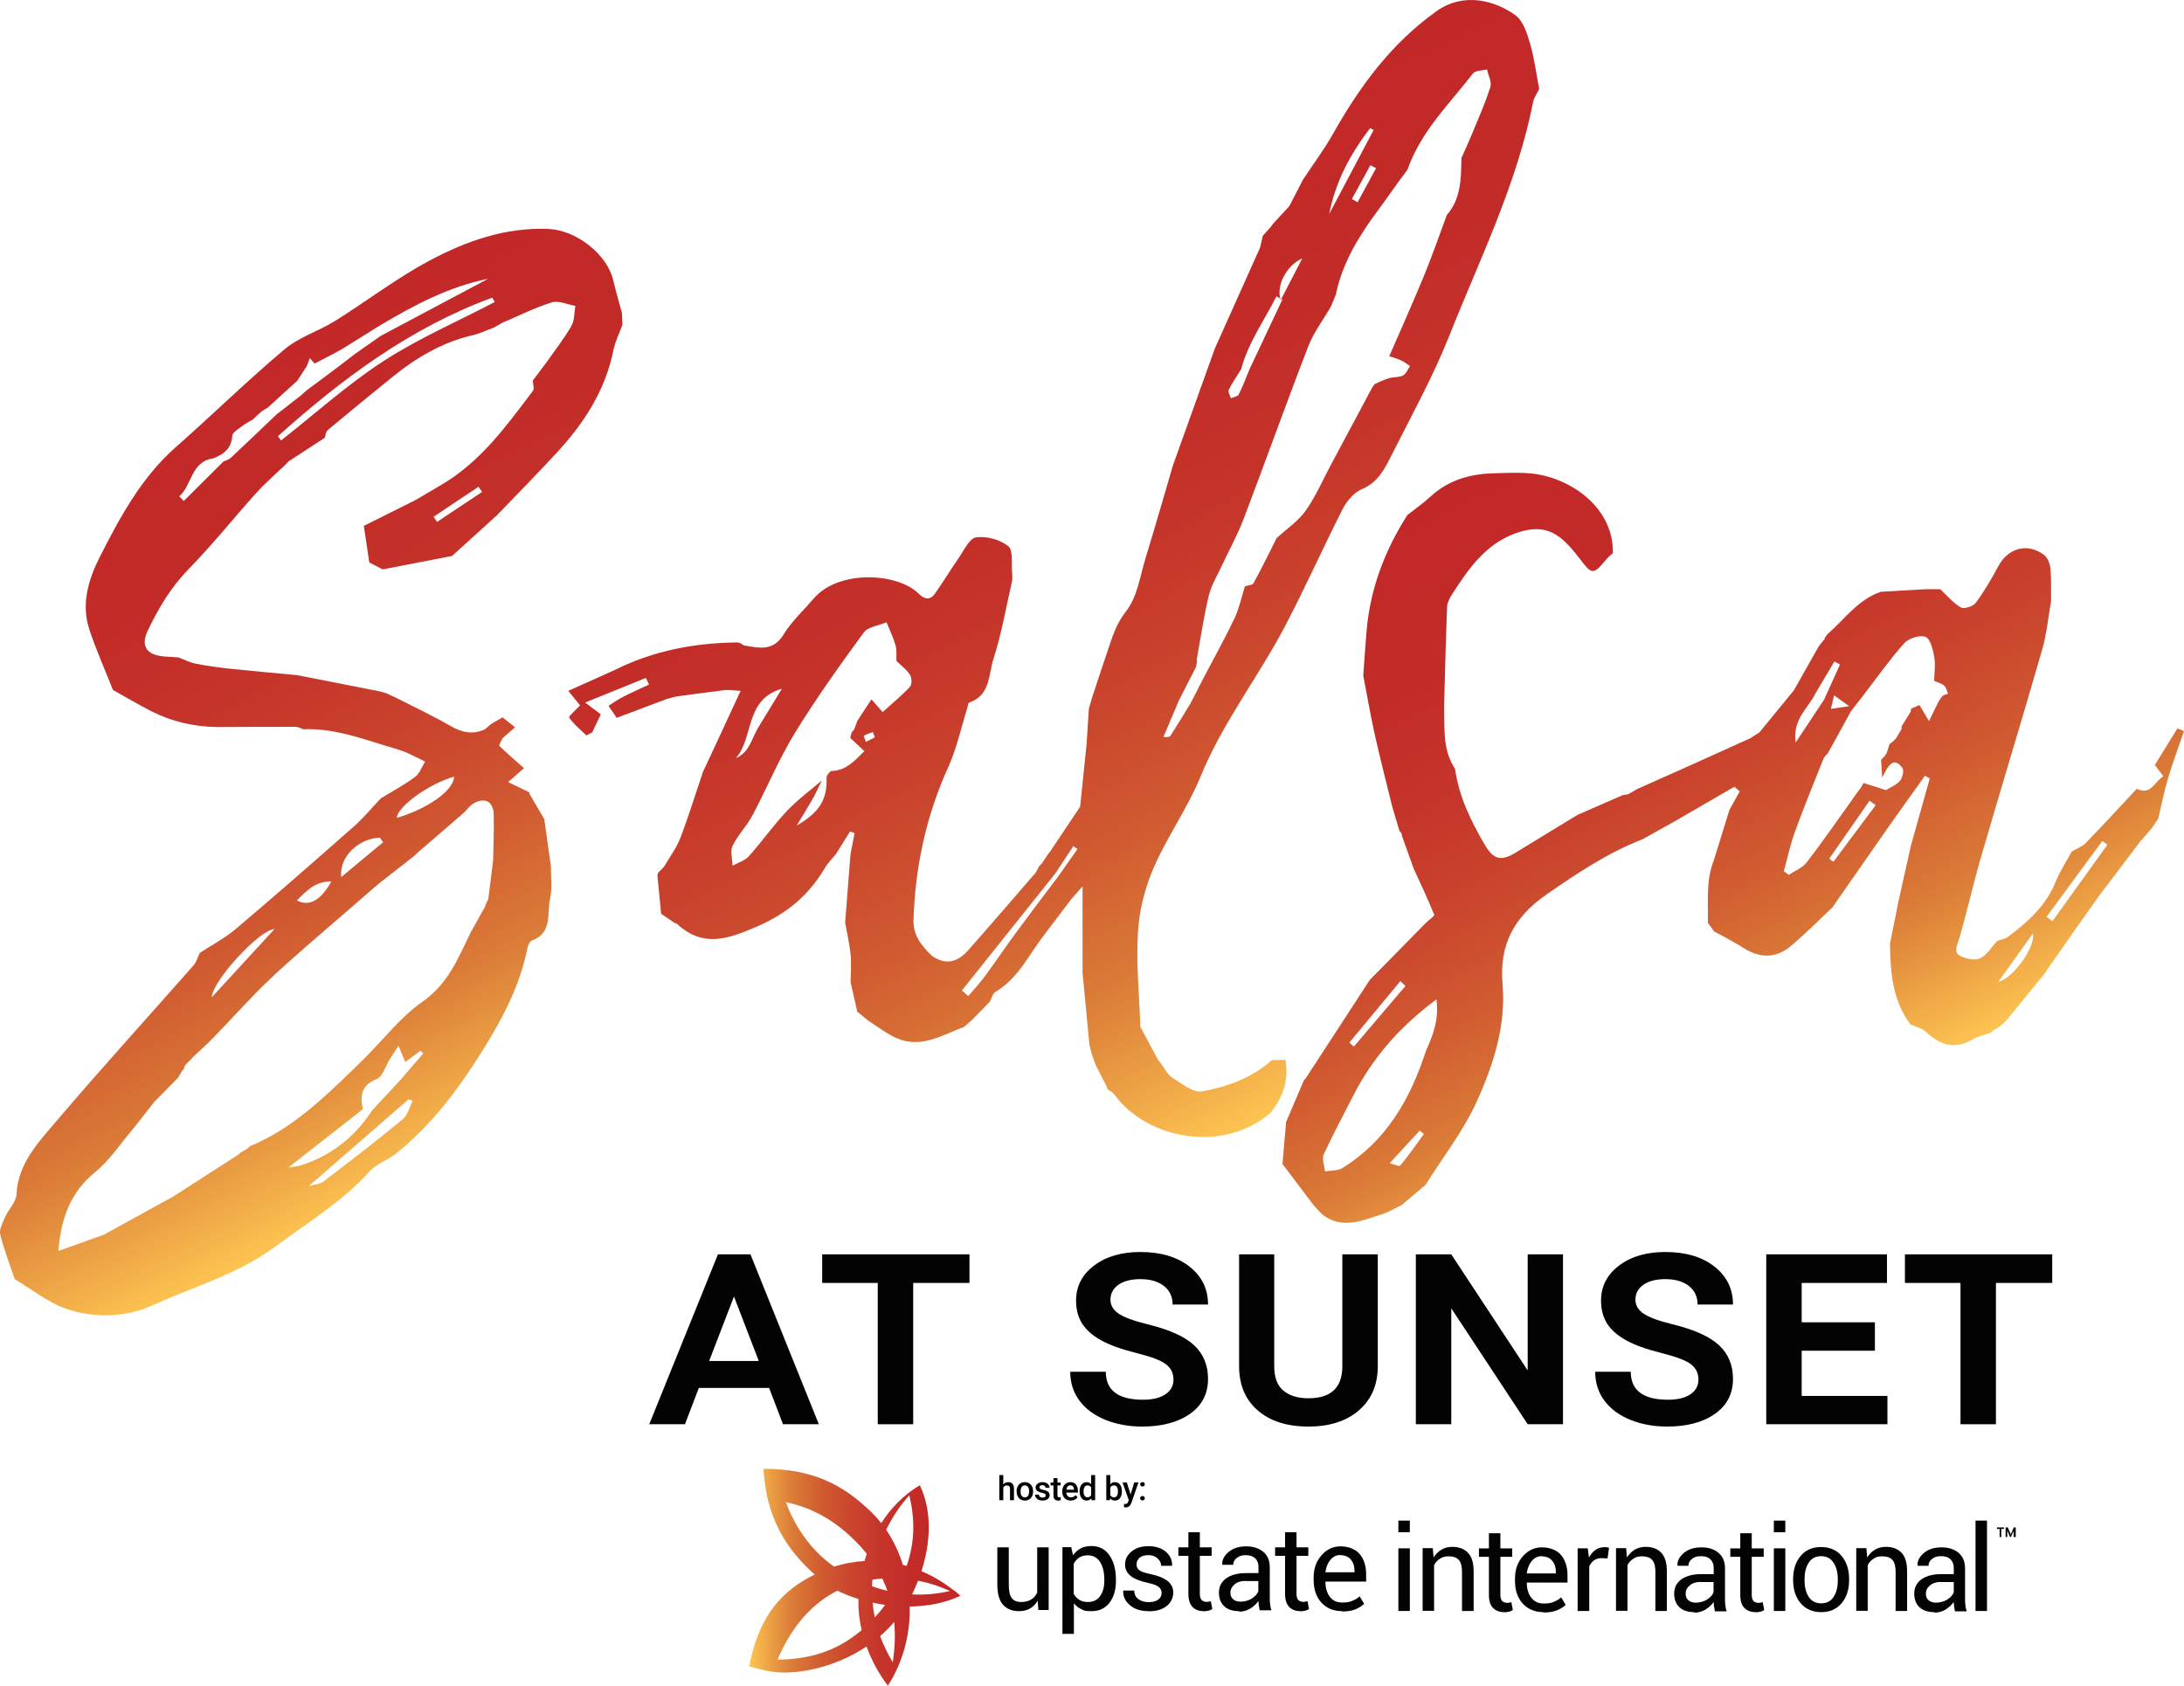 <?xml version="1.0" encoding="UTF-8"?>
<svg xmlns="http://www.w3.org/2000/svg" xmlns:xlink="http://www.w3.org/1999/xlink" id="Layer_2" data-name="Layer 2" viewBox="0 0 2042.25 1576.33">
  <defs>
    <style>      .cls-1 {        fill: #030303;      }      .cls-2 {        fill: url(#linear-gradient-4);      }      .cls-3 {        fill: url(#linear-gradient-3);      }      .cls-4 {        fill: url(#linear-gradient-2);      }      .cls-5 {        fill: url(#linear-gradient);      }    </style>
    <linearGradient id="linear-gradient" x1="1300.26" y1="986.41" x2="914.05" y2="228.43" gradientUnits="userSpaceOnUse">
      <stop offset="0" stop-color="#ffc853"></stop>
      <stop offset="0" stop-color="#fdc451"></stop>
      <stop offset=".15" stop-color="#e38e3e"></stop>
      <stop offset=".21" stop-color="#da7a37"></stop>
      <stop offset=".34" stop-color="#d15c31"></stop>
      <stop offset=".48" stop-color="#ca452d"></stop>
      <stop offset=".63" stop-color="#c5342a"></stop>
      <stop offset=".79" stop-color="#c22b28"></stop>
      <stop offset="1" stop-color="#c22828"></stop>
    </linearGradient>
    <linearGradient id="linear-gradient-2" x1="464.6" y1="1063.32" x2="120.05" y2="387.11" xlink:href="#linear-gradient"></linearGradient>
    <linearGradient id="linear-gradient-3" x1="1702.57" y1="1046.68" x2="1390.48" y2="434.17" xlink:href="#linear-gradient"></linearGradient>
    <linearGradient id="linear-gradient-4" x1="700.61" y1="1474.93" x2="897.96" y2="1474.93" xlink:href="#linear-gradient"></linearGradient>
  </defs>
  <g id="Layer_1-2" data-name="Layer 1">
    <g>
      <path class="cls-5" d="M1218.55,167.77c9.38-14.19,19.63-27.88,27.96-42.66,25.01-44.38,54.5-84.49,96.67-114.6,25.7-18.34,55.35-9.83,74.04,3.87,7.25,5.31,10.83,17.12,13.62,26.69,4,13.71,5.73,28.07,8.44,42.15-1.94,4.08-4.84,7.98-5.69,12.27-15.15,76.82-49.84,146.7-78.42,218.63-15.23,38.31-35.35,74.71-53.97,111.62-6.34,12.56-12.51,25.33-27.59,31.61-7.37,3.07-14.2,11.07-18,18.51-18.61,36.47-35.18,74-54.26,110.22-24.95,47.36-58.18,89.94-78.72,140.09-12.08,29.49-31.15,56.08-43.89,85.37-8.14,18.71-13.43,39.77-14.66,60.1-1.77,29.42,1.29,59.13,2.29,88.71,5.41,10.06,10.82,20.13,16.23,30.19l.3.54c.77.97,1.54,1.93,2.3,2.9,3.57,4.66,6.26,10.73,10.92,13.69,8.74,5.56,19.5,14.34,27.86,12.88,23.68-4.14,46.66-12.6,65.35-29.23,4.23-.07,8.45-.13,12.68-.2,3.2,18.59-2.03,34.83-13.77,49.25-43.46,38.34-115.46,25.53-146.28-16.94-1.51-2.08-4.25-3.27-6.42-4.88l.09.18c-.23-.86-.47-1.72-.72-2.57-3.42-6.66-6.85-13.32-10.27-19.98-1.27-3.57-2.53-7.14-3.8-10.7-.71-2.82-1.42-5.63-2.13-8.45-2.14-22.33-4.27-44.65-6.41-66.98v-81.17c-4.99,5.64-7.69,8.69-10.38,11.74-8.42,11.1-16.84,22.21-25.27,33.31-14.44,18.49-24.29,40.83-45.7,53.52-2.72,1.61-3.69,6.16-5.47,9.34-5.51,5.65-11.01,11.29-16.52,16.94l-.13.17c-2.48,2.14-4.96,4.27-7.44,6.41-20.03,7.45-39.46,20.14-61.98,10.91-9.83-4.03-18.41-11.09-27.55-16.77-3.4-2.81-6.81-5.61-10.21-8.42-2.08-9.12-4.17-18.24-6.25-27.36.06-8.68.83-17.44,0-26.03-.97-10.02-3.35-19.91-5.11-29.86,1.66-21.27,3.32-42.54,4.98-63.81,1.28-6.66,2.57-13.31,3.85-19.97-1.41-.51-2.81-1.03-4.22-1.54-4.44,7.1-8.87,14.21-13.31,21.31-3.42,4.25-7.43,8.15-10.17,12.8-15.02,25.46-35.22,42.54-63.42,54.79-27.69,12.03-50.88,20.14-75.35-2.8-.27-.26-.89-.14-1.35-.2-4.36-2.95-8.73-5.91-13.09-8.86-1.18-12.06-2.35-24.12-3.53-36.17.49-.54.65-1.16.46-1.86,1.95-2.03,3.9-4.06,5.85-6.09,5.11-8.81,11.48-17.14,15.08-26.53,7.85-20.45,14.29-41.43,21.3-62.2,2.65-5.63,5.3-11.25,7.94-16.87,8.74-18.85,17.48-37.71,27.22-58.72-6.72-.36-10.86-1.15-14.85-.69-15.38,1.8-30.72,4-46.07,6.06-2.77.76-5.53,1.52-8.3,2.28-15.55,5.86-31.1,11.71-46.65,17.57-2.56-3.76-5.12-7.51-7.69-11.27,4.62-2.85,9.08-6.02,13.89-8.49,7.89-4.04,16.02-7.61,24.05-11.39-.97-2.07-1.95-4.13-2.92-6.2-17.84,7.23-35.68,14.46-56.79,23.01,7.58,5.74,11.01,8.33,14.61,11.06-2.96,6.18-5.53,11.55-8.1,16.92-1.81.92-3.61,1.85-5.42,2.78-5.57-5.43-11.82-10.4-16.08-16.71-.74-1.09,6.94-7.86,10.19-11.41-3.31-4.09-7.14-8.82-10.96-13.56,12.88-5.78,25.76-11.56,38.63-17.34,1.92-.88,3.83-1.75,5.75-2.63,35.94-17.81,74.26-24.89,114.06-25.3.89.28,1.79.55,2.68.83.99.66,1.98,1.32,2.97,1.98,13.91,2.26,27.25,6.01,37.21-10.24,7.6-12.4,18.75-22.62,28.34-33.79,23.07-26.86,78.21-24.21,98.18-4.18,5.46,5.48,10.67,5.89,15.07-.32,7.62-10.77,14.37-22.17,21.94-32.98,5.02-7.18,10.13-18.63,16.46-19.56,9.72-1.42,22.46,2.14,30.14,8.29,4.79,3.84,2.69,16.35,3.57,24.97.23,2.27.08,4.58.11,6.87-5.68,24.58-9.89,49.63-17.58,73.57-4.66,14.5-2.78,34.08-22.64,40.77-1.03.35-1.24,3.19-1.77,4.89-5.86,18.59-9.9,38.01-17.91,55.63-20.66,45.45-30.77,92.88-32.47,142.51-.5,14.6,7.34,24.23,16.8,33.43,12.78,9.59,24.31,6.46,34.01-4.45,21.46-24.13,42.43-48.69,63.61-73.07l.07-.07c.98-1.86,1.97-3.72,2.95-5.58l-.23.16c.94-.99,1.89-1.99,2.83-2.98l-.02.09c1.85-2.79,3.7-5.58,5.55-8.37l-.03-.03c.76-.96,1.53-1.93,2.29-2.89,9.33-13.94,18.66-27.87,27.99-41.81,2.01-19.43,4.02-38.87,6.03-58.3.72-11.15,1.44-22.31,2.15-33.46,1.09-3.71,2.17-7.41,3.26-11.12,4.56-13.72,9.01-27.48,13.7-41.16,4.63-13.52,8.15-26.5,17.94-38.89,10.43-13.2,12.96-32.85,18.2-49.92,8.85-28.81,17.13-57.8,25.64-86.72,13.02-36.31,26.04-72.62,39.05-108.92,14.13-31.52,28.26-63.05,42.38-94.57.82-3.62,1.64-7.24,2.46-10.86,2.6-2.89,5.2-5.79,7.8-8.68l-.13.03c.76-1,1.53-2,2.29-3,4.97-5.38,9.93-10.75,14.9-16.13,4.29-8.32,8.59-16.64,12.88-24.96ZM798.62,682.34c1.08-2.84,2.15-5.69,3.23-8.53,4.34-6.6,8.69-13.2,13.03-19.81,3.85,4.34,7.7,8.69,10.5,11.85,8.61-7.79,17.61-15.19,25.51-23.61,1.96-2.09,1.83-8.45.07-11.19-3.21-4.99-8.35-8.73-12.69-13-.2-4.86.5-9.98-.81-14.52-2.13-7.4-5.56-14.43-8.44-21.62-7.28,3.1-17.35,4.15-21.36,9.64-22.48,30.74-44.72,61.81-64.6,94.26-15.01,24.49-26.01,51.41-39.54,76.86-5.27,9.91-13.62,18.22-18.48,28.27-2.43,5.03-.15,12.33,0,18.61,5.14-2.89,11.48-4.72,15.21-8.88,12.25-13.66,22.86-28.82,35.43-42.16,9.92-10.53,21.79-19.21,32.8-28.71-2.72,5.55-5.17,11.25-8.21,16.61-4.89,8.64-10.18,17.06-15.3,25.57,20.87-12.02,28.9-23.98,27.92-45.34.43-.92.85-1.84,1.28-2.76.9-.94,1.81-1.89,2.71-2.83,14.65-.27,22.9-10.26,31.38-18.7-5.11-4.76-9.13-8.5-13.15-12.24.42-1.78.83-3.56,1.25-5.34.75-.81,1.51-1.62,2.26-2.43ZM1113.13,657.96c4.47-8.69,8.94-17.37,13.41-26.06,9.38-17.94,19.3-35.63,27.93-53.92,4.4-9.34,6.49-19.77,9.62-29.71,2.75-.92,6.98-1.01,8.02-2.88,6.57-11.76,12.42-23.92,18.52-35.94,1.03-2.08,2.06-4.16,3.09-6.23,9.19-8.44,20.07-15.68,27.15-25.62,9.46-13.28,16-28.66,23.76-43.15,12.95-24.19,25.87-48.39,38.8-72.59.74-.94,1.49-1.88,2.23-2.82h0c4.37-1.83,8.62-4.07,13.13-5.38,4.28-1.25,9.33-.58,13.13-2.54,2.94-1.52,4.47-5.78,6.62-8.82-2.82-1.81-5.5-3.95-8.51-5.34-3.49-1.62-7.28-2.58-10.94-3.82,10.93-25.23,22.22-50.3,32.67-75.73,7.62-18.53,14.12-37.52,21.12-56.31,13.48-15.47,13.33-34.45,13.69-53.29,3.4-7.72,6.97-15.38,10.17-23.18,5.88-14.34,12.24-28.54,16.87-43.29,1.47-4.68-1.93-10.88-3.11-16.39-4.47,1.16-10.88.81-13.11,3.7-22.19,28.73-48.95,54.44-61.22,89.93l.06-.06c-2.77,3.73-5.54,7.46-8.31,11.19-6.45,8.99-12.78,18.08-19.38,26.96-17.81,23.97-33.33,49.05-39.42,78.87-1.54,3.73-3.08,7.46-4.62,11.19-7.16,12.35-16.08,24.03-21.17,37.18-20.77,53.7-40.1,107.95-60.58,161.76-5.64,14.81-13.47,28.78-20.17,43.2-4.31,9.27-9.88,18.28-12.24,28.05-4.65,19.22-7.47,38.89-11.04,58.37-.42.89-.39,1.76.1,2.62-.31,1.85-.62,3.7-.93,5.55-5.34,10.47-10.68,20.95-16.02,31.42-4.85,11.42-9.69,22.84-14.54,34.26,3.97.46,5.97-.1,6.8-1.41,6.27-9.84,12.32-19.82,18.43-29.76ZM1160.64,345.21c-3.98,6.4-8.34,12.61-11.68,19.32-.91,1.83,1.28,5.2,2.05,7.86,2.5-1.1,6.32-1.53,7.27-3.41,3.88-7.72,6.89-15.88,10.22-23.88,10.24-21.71,20.48-43.43,30.71-65.14-1.88-.92-3.77-1.84-5.65-2.75-11.32,22.48-26.32,42.98-32.92,68ZM986.86,816.73c-29.13,36.5-58.26,73-87.39,109.5,1.98,1.74,3.97,3.48,5.95,5.21,5.11-6.04,10.59-11.82,15.27-18.18,10.25-13.92,19.93-28.26,30.16-42.18,12.76-17.35,25.84-34.46,38.79-51.67,5.97-8.49,11.95-16.98,17.92-25.47-1.29-.9-2.59-1.79-3.88-2.69-5.61,8.49-11.21,16.98-16.82,25.47ZM688.17,708.92c12.65-5.25,14.74-18.55,20.91-28.71,6.85-11.27,13.73-22.52,22.06-36.17-34.83,9.91-26.24,45.94-42.97,64.88ZM1242.92,200.1c13.85-26.18,27.7-52.36,41.55-78.54-1.08-.56-2.16-1.11-3.24-1.67-18.47,23.81-32.38,49.96-38.31,80.2ZM1217.78,241.55c-14.95,6.9-24.67,25.4-20.25,39.14,6.99-13.51,13.15-25.41,20.25-39.14ZM1264.15,186.1c1.76,1.02,3.53,2.03,5.29,3.05,5.76-10.61,11.52-21.23,17.28-31.84-1.76-.94-3.52-1.87-5.28-2.81-5.77,10.53-11.53,21.07-17.3,31.6ZM818.05,689.49c-.6-1.64-1.21-3.28-1.81-4.92-2.87,1.07-5.86,1.92-8.45,3.46-.37.22,1.23,3.75,1.92,5.76,2.78-1.43,5.57-2.86,8.35-4.29Z"></path>
      <path class="cls-4" d="M105.62,645.16c-7.43-18.8-15.75-37.31-22.08-56.47-7.9-23.91-.77-47.14,9.86-68.05,18.94-37.26,38.81-74.16,71.07-102.59,34.16-30.1,66.7-62.07,101.53-91.35,13.66-11.48,32.08-17.09,47.5-26.71,29.31-18.28,56.93-39.55,87.26-55.82,34.64-18.57,71.61-31.86,112.44-30.06,25.23,1.11,54.32,23.22,60.15,47.74,2.45,10.31,5.45,20.49,8.2,30.73.17,3.7.34,7.39.5,11.09-2.9,7.99-6.86,15.78-8.52,24.02-7.52,37.48-27.44,68.01-52.74,95.47-18.34,19.91-37.39,39.16-56.12,58.7-13.89,12.59-27.78,25.17-41.66,37.76,0,0-.2.27-.2.27-21.68,4.19-43.36,8.38-65.05,12.57-4.15-2.18-8.31-4.35-12.46-6.53-1.89-12.69-3.77-25.38-5.08-34.19,17.61-8.8,33.03-16.49,48.45-24.19,7.88-4.64,15.73-9.31,23.63-13.92,36.8-21.46,61.14-55.13,86.04-88.19,1.4-1.86.1-5.76.05-8.7,0,0-.3-.7-.3-.7,4.69-6.25,9.38-12.49,14.07-18.74,7.49-10.78,15.69-21.16,22.16-32.53,2.99-5.25,2.58-12.44,3.71-18.74-7.41-1.26-15.65-5.23-22.06-3.25-15.81,4.87-30.79,12.46-46.09,18.96-2.63,1.51-5.27,3.01-7.9,4.52-6.75,2.47-13.34,5.65-20.29,7.28-27.95,6.56-51.94,20.59-73.98,38.36-20.61,16.63-41.07,33.44-61.39,50.42-1.68,1.41-1.8,4.68-2.64,7.09-11.29,7.35-22.58,14.69-33.87,22.04l-.06.1c-.84.89-1.68,1.78-2.52,2.67-9.26,8.91-19.07,17.31-27.66,26.82-21.26,23.55-41.02,48.52-63.2,71.14-16.75,17.08-28.33,36.88-38.41,57.9-3.96,8.26-4.51,17.97,6.18,21.88,6.99,2.55,15.12,1.99,22.74,2.82,5.35,1.99,10.55,4.71,16.07,5.81,10.5,2.08,21.15,3.57,31.8,4.7,21.01,2.23,42.06,4.06,63.09,6.05,25.96,5.1,51.93,10.2,77.9,15.3,1.97.59,3.94,1.19,5.9,1.78,3.72,1.77,7.44,3.53,11.16,5.3,16.14,8.28,32.63,15.95,48.3,25.05,10.71,6.22,20.92,8.48,32.34,3.24,1.9-1.64,3.79-3.29,5.69-4.93,3.59-2.1,7.18-4.2,10.77-6.3,3.92,3.11,7.85,6.21,11.77,9.32-3.94,3.42-7.89,6.84-11.83,10.27-1.03,2.46-3.57,6.44-2.87,7.13,7.39,7.25,15.29,13.97,23.05,20.84-4.14,3.61-8.28,7.22-14.9,12.98,8.34,4.03,14.18,6.86,20.02,9.68-.2.76-.06,1.44.41,2.06,4.47,7.66,8.94,15.31,13.41,22.97,2.06,14.61,4.11,29.21,6.17,43.82-.11,10.18,1.44,20.74-.74,30.46-3.11,13.85,2.48,32.12-17.05,39.24-1.97.72-3.6,4.34-4.1,6.86-7.02,35.41-23.49,66.38-42.47,96.74-22.35,35.74-47.34,68.85-80.22,95.44-7.77,6.29-18.46,9.54-24.94,16.76-25.5,28.42-57.87,47.78-88.02,70.2-34.82,25.89-76.32,37.56-114.92,55.09-24.55,11.15-53.43,12.26-79.53,3.67-17.62-5.8-32.97-18.49-49.33-28.1-4.67-13.91-10.13-27.63-13.57-41.84-1.16-4.81,2.28-11.1,4.58-16.29,3.25-7.31,10.27-14.08,10.64-21.34,1.45-28.25,19.49-47.45,35.83-66.67,42.35-49.8,86.4-98.15,129.59-147.24,2.82-3.2,4.02-7.82,5.98-11.78,11.25-7.38,23.39-13.71,33.59-22.34,37.19-31.48,73.87-63.56,110.4-95.8,9.11-8.04,16.92-17.56,25.32-26.4,10.7-6.55,21.84-12.51,31.89-19.94,4.33-3.2,6.4-9.47,9.49-14.35-5.42-2.68-10.76-5.51-16.28-7.97-3.68-1.64-7.53-2.95-11.4-4.08-28.23-8.23-55.85-19.4-86.08-18.22-2.47-.79-4.94-2.26-7.41-2.27-24.41-.07-48.83.1-73.24.2-21.65-.32-42.33-5.01-61.63-14.82-12.19-6.2-23.95-13.23-35.9-19.88ZM230.99,1074.39c.87-.84,1.73-1.67,2.6-2.51l.12-.09c38.62-15.75,67.89-44.05,97.17-72.35,3.62-3.55,7.26-7.07,10.85-10.66,17.63-17.61,33.24-38.12,53.38-52.11,23.82-16.55,33.25-40.55,44.8-64.26,4.72-8.51,9.45-17.01,14.17-25.52l-.28-.29c.93-1.93,1.87-3.87,2.8-5.8,1.52-12.13,3.04-24.26,4.56-36.39.21-14.19.82-28.4.53-42.58-.26-12.44-8.43-16.73-19.18-10.29-3.35,2.01-5.79,5.53-8.64,8.36-13.98,12.08-27.96,24.16-41.94,36.24-1.72,1.57-3.44,3.14-5.17,4.72-11.08,8.67-22.17,17.33-33.25,26-11.09,9.61-22.21,19.17-33.25,28.83-22.46,19.66-45.46,38.76-67.13,59.26-18.67,17.65-35.72,37-53.65,55.45-5.99,6.17-12.47,11.86-18.73,17.77l-.15.19c-.78.87-1.56,1.75-2.35,2.62-1.04.97-2.08,1.95-3.12,2.92-.76.89-1.53,1.78-2.29,2.67-.38.8-.58,1.65-.6,2.53-.84,1.04-1.67,2.09-2.51,3.13-1.07,1.84-2.13,3.67-3.19,5.51-7.31,7.43-14.61,14.87-21.92,22.3-6.56,8.33-13.12,16.66-19.68,24.99-11.81,13.78-21.97,29.58-35.8,40.89-23.17,18.95-32,42.85-34.56,73.9,15.8-5.65,29.16-10.43,42.54-15.22,21.57-11.87,43.14-23.74,64.72-35.61,20.26-13.03,40.53-26.06,60.79-39.1.92-.79,1.84-1.58,2.77-2.37h.02c1.69-.95,3.38-1.9,5.07-2.86l.51-.27ZM319.92,326.37c-2.83,1.55-5.65,3.1-8.48,4.65-5.74,2.98-11.48,5.96-17.22,8.95-1.51-1.7-3.02-3.39-4.53-5.09-.94,2.49-1.88,4.98-2.81,7.48-2.97,4.56-5.93,9.12-8.9,13.69-9.27,8.43-18.54,16.86-27.81,25.29-1.81,1.07-3.62,2.14-5.43,3.21-2.84,2.63-5.69,5.27-8.53,7.9-3.12,1.87-6.47,3.44-9.3,5.67-3.63,2.86-9.51,6.08-9.73,9.46-.8,11.9-7.94,17.16-17.56,20.97-21.26,3.08-19.85,24.97-32,35.61,1.42,1.44,2.83,2.88,4.25,4.31,12.31-12.27,24.63-24.54,36.94-36.81,2.32-1.13,5.1-1.78,6.9-3.46,14.43-13.47,28.68-27.14,42.99-40.75,7.62-5.94,15.25-11.87,22.87-17.81.7-.63,1.4-1.26,2.1-1.9,1.1-.96,2.19-1.93,3.29-2.89,9.71-7.23,19.41-14.47,29.12-21.7,5.08-3.92,10.17-7.83,15.25-11.75,8.23-5.77,16.45-11.54,24.68-17.31,33.44-17.78,66.88-35.56,100.32-53.34-36.63,7.28-68.78,24.51-100.31,43.13-12.03,7.49-24.06,14.99-36.09,22.48ZM339.31,1037.26c-22.65,17.72-45.3,35.43-69.69,54.52,5.1-.84,8.23-.98,11.11-1.88,28.72-8.97,50.93-26.47,67.28-51.61,9-9.68,18-19.36,26.99-29.04,6.9-8.02,13.81-16.03,20.71-24.05-.86-.9-1.71-1.8-2.57-2.71-4.72,3.56-9.43,7.12-14.15,10.67-1.73-4.12-3.46-8.25-6.37-15.18-3.62,5.55-5.95,9-8.16,12.53-4.01,6.38-6.56,16.28-12.2,18.54-14.65,5.87-15.67,15.6-12.96,28.19ZM259.85,407.91c.99,1.32,1.97,2.65,2.96,3.97,31.76-24.95,61.98-52.27,95.72-74.17,32.83-21.31,69.25-37.08,104.1-55.28-.77-1.36-1.55-2.73-2.32-4.09-76.48,28.1-140.43,75.76-200.45,129.58ZM385.93,1029.4c-1.3-.46-2.61-.91-3.91-1.37-30.44,26.48-60.88,52.95-93.25,81.1,5.9-1.68,10.4-1.77,13.29-3.98,25.04-19.14,50.07-38.32,74.4-58.34,4.73-3.89,6.39-11.51,9.47-17.41ZM197.97,932.64c21.41-23.29,40.08-43.6,58.75-63.9-14.85,1.12-58.2,48.91-58.75,63.9ZM424.67,726.29c-23.56,6.53-53.14,28.08-53.62,38.53,29.27-8.8,52.74-25.23,53.62-38.53ZM358.31,787.53c-1.03-1.41-2.06-2.83-3.09-4.24-19.5.85-38.08,17.24-36.17,36.91,14.42-12,26.84-22.34,39.26-32.67ZM450.85,460c-1.13-1.61-2.25-3.21-3.38-4.82-14,9.34-28.01,18.69-42.01,28.03,1.07,1.61,2.14,3.22,3.21,4.83,14.06-9.35,28.12-18.7,42.18-28.04ZM277.62,842c11.32,6.08,22.14.26,32.28-17.72-15.16-.27-23.37,8.84-32.28,17.72Z"></path>
      <path class="cls-3" d="M1937.3,796.28c4.4-2.62,9.62-4.45,13.07-7.99,16.17-16.63,31.86-33.73,47.72-50.67,13.23,6.55,16.93-7.06,24.84-11.75-2.65-3.51-5.31-7.03-7.96-10.54,7.07-11.43,14.14-22.85,21.21-34.28,2.02.87,4.04,1.74,6.07,2.61-5.04,14.8-10.53,29.46-14.99,44.43-3.67,12.3-6.11,24.97-9.1,37.47-1.96,2.89-3.92,5.78-5.87,8.67-3.21,3.75-6.42,7.5-9.62,11.26-.59.19-.97.58-1.14,1.17-12.22,16.13-24.44,32.26-36.65,48.38,0,0-.18.11-.18.11-8.13,11.44-16.32,22.84-24.39,34.32-8.81,12.53-17.53,25.13-26.29,37.69-.68,1.06-1.37,2.12-2.05,3.18-12.05,14.79-24.11,29.58-36.16,44.37l-.08.07c-.96.89-1.92,1.78-2.87,2.67l.03-.04c-1.03.89-2.05,1.78-3.08,2.67l.17-.2c-1.79,1.05-3.58,2.1-5.37,3.15l-.03.04c-1.05.88-2.1,1.77-3.14,2.65-5.56,2.01-11.58,3.22-16.59,6.16-16.85,9.91-30.69,5.58-43.98-7.05-3.67-3.49-9.55-4.66-14.42-6.9-16.82-22.5-18.78-48.78-19.13-75.45,2.59-12.93,5.17-25.85,7.76-38.78,3.94-17.66,7.87-35.33,11.81-52.99,5.88-20.91,11.75-41.82,17.63-62.73-1.5-.85-3-1.71-4.5-2.56-10.89,15.27-21.79,30.53-32.68,45.8-18,25.83-36.01,51.66-54.01,77.49-12.99,12.14-25.46,24.92-39.12,36.25-13.24,10.97-28.04,11.33-42.89,2.05-6.49-4.06-13.26-7.68-19.9-11.51-2.82-1.46-5.65-2.92-8.47-4.38-1.99-2.75-3.99-5.49-5.98-8.24.62-19.5-2.01-39.31,5.55-58.15,4.9-15.82,9.79-31.64,14.69-47.46,3.21-5.76,6.42-11.51,9.63-17.27-1.68-1.43-3.36-2.85-5.04-4.28-18.52,10.73-37.03,21.46-55.55,32.19-10.04,5.59-20.07,11.19-30.11,16.78-32.47,12.64-60.97,31.65-89.58,51.44-30.8,21.31-44.71,46.9-41.51,84.28,3.3,38.58-8.61,75.37-24.15,109.65-12.48,27.56-31.67,52.08-47.88,77.94-7.53,6.35-15.07,12.71-22.6,19.06-6.1,2.86-11.98,6.43-18.34,8.44-18.67,5.91-37.57,14.74-56.2-.32-2.54-2.75-5.09-5.5-7.63-8.25-9.67-12.83-19.35-25.65-29.02-38.48,1.13-13.07,2.25-26.14,3.37-39.2,5.48-12.88,10.97-25.75,16.46-38.63l-.02-.03c.79-.96,1.57-1.92,2.36-2.87,19.87-30.53,39.73-61.06,59.6-91.59,4.6-4.65,9.21-9.29,13.81-13.94,12.86-13.09,25.72-26.18,38.59-39.28,2.7-2.59,8.19-6.3,7.67-7.59-5.78-14.42-12.49-28.47-18.96-42.61-3.72-10.32-7.44-20.64-11.15-30.96.02-.82-.12-1.62-.41-2.39-.79-1.02-1.58-2.03-2.37-3.05l.24.06c-2.16-7.27-4.32-14.53-6.48-21.8-5.47-22.37-11.28-44.67-16.29-67.15-4.11-18.43-7.28-37.07-10.87-55.62,1.03-14.09,1.9-28.2,3.13-42.28,3.45-39.27,17.03-74.99,38.19-108.01,7.2-5.68,14.81-10.92,21.52-17.13,16.49-15.25,36.35-21.09,58.12-21.76,11.98-.37,24.08-1,35.97.12,35.19,3.31,77.37,30.86,76.49,74.51-2.01,1.86-4.27,3.52-5.99,5.61-12.48,15.25-13.7,14.44-25.03-.4-17.5-22.92-31.34-34.35-60.67-23.54-27.71,10.21-43.83,33.61-59,57.33-2.13,3.32-4.22,7.37-4.37,11.15-1.21,31.68-1.97,63.38-2.86,95.08.63,19.36-1.26,39.18,10.35,56.52,3.56,25.73,14.67,48.52,27.56,70.59,8.45,14.47,15.49,16.1,29.5,7.47,19.14-11.79,38.37-23.44,57.56-35.15,14.1-6.14,28.19-12.28,42.29-18.43,1.61-.24,3.23-.47,4.84-.71,2.88-1.66,5.77-3.32,8.65-4.99,14.7-6.55,29.41-13.11,44.11-19.66,20.4-9.2,40.79-18.4,61.19-27.6l.35-.2c2.82-1.8,5.65-3.6,8.47-5.4,10.76-13.13,21.52-26.27,32.28-39.4,7.76-13.72,15.53-27.44,23.29-41.16l.09-.06c1.52-1.94,3.03-3.87,4.55-5.81.69-.52,1.02-1.21.99-2.07.85-1.14,1.7-2.28,2.56-3.42,15.99-13.97,28.49-32.33,49.81-39.6,13.36-.78,26.71-1.64,40.08-2.31,5.15-.26,10.32-.09,15.48-.11,6.34,5.86,12.03,12.84,19.32,17.05,3,1.73,11.5-1.01,13.95-4.33,7.98-10.81,14.83-22.56,21.19-34.44,9-16.83,27.2-21.94,42.6-10.37,3.36,2.52,5.57,8.23,5.99,12.69.97,10.08.5,20.3.62,30.47-2.71,15.19-4.1,30.76-8.35,45.51-18.6,64.58-38.25,128.85-57.03,193.37-7.43,25.54-13.1,51.6-20.66,77.11-1.94,6.55-5.71,12.73,1.85,16.31,5.28,2.5,13.39,4.02,18.05,1.66,6.35-3.21,10.62-10.54,15.78-16.1,3.38-1.25,7.28-1.8,10.06-3.87,18.65-13.85,35.57-29.13,44.64-51.54,3.98-9.84,9.94-18.87,15-28.27ZM1734.63,743.97s.11-.14.1-.14c1.67-2.28,3.35-4.56,5.02-6.85.97-1.59,1.95-3.18,2.92-4.77,6.99,2.22,13.98,4.44,20.85,6.63,4.04-2.53,9.63-4.68,13.11-8.67,2.41-2.77,4.03-9.63,2.32-11.98-8.08-11.07-13.14-2.92-18.91,8.96-.54-8.77-.79-12.7-1.03-16.64,1.14-1.17,2.29-2.35,3.43-3.52.6-.91,1.2-1.82,1.8-2.73.88-2.81,1.76-5.63,2.64-8.44,1.07-.83,2.15-1.66,3.22-2.49.96-.95,1.92-1.9,2.88-2.85,1.75-2.96,3.5-5.93,5.25-8.89-.05-.73-.1-1.46-.16-2.19,2.9-4.67,5.8-9.34,8.7-14.01.02-.91.13-1.82.32-2.71,2.6-1.13,5.19-2.26,7.79-3.39,2.51,4.21,5.02,8.43,8.96,15.05,3.15-6.53,5.47-11.59,8.03-16.54,1.27-2.45,2.66-4.97,4.56-6.91,1.2-1.23,3.43-1.46,5.2-2.14-1.15-2.58-1.67-5.9-3.61-7.56-2.56-2.19-6.23-3.08-9.42-4.52.15-7.4,1.38-15,.12-22.16-1.21-6.87-3.45-16.94-8.09-18.91-5.09-2.17-15.79,1.21-19.92,5.84-13.95,15.63-26.07,32.89-38.89,49.52-3.69,4.76-7.38,9.51-11.07,14.27-7.16,13.02-14.32,26.04-21.48,39.06-1.44,1.8-3.42,3.38-4.24,5.42-9.03,22.64-18.27,45.21-26.6,68.11-4.35,11.97-6.99,24.56-10.4,36.87,1.57,1.12,3.15,2.24,4.72,3.36,5.66-3.82,12.75-6.52,16.71-11.65,14.51-18.77,27.97-38.35,41.82-57.63,1.11-1.6,2.22-3.2,3.33-4.8ZM1697.61,648.45c-6.51,13.72-21.67,23.86-18.5,45.9,10.26-15.47,18.42-27.78,26.59-40.09,4.95-10.94,9.9-21.89,14.85-32.83-1.73-.97-3.46-1.94-5.2-2.91-5.91,9.98-11.83,19.96-17.74,29.93ZM1333.33,982.87c6.25-14.11,12.37-28.25,9.93-48.35-32.64,24.2-56.67,51.32-74.69,83.99-10.34,20.2-21.13,40.2-30.67,60.77-1.99,4.28.6,10.68,1.08,16.1,5.44-.94,11.82-.36,16.19-3.06,41.3-25.46,63.65-64.72,78.17-109.45ZM1913.71,857.41c1.84,1.32,3.69,2.65,5.53,3.97,17.12-23.81,34.24-47.62,51.36-71.44-1.59-1.16-3.17-2.32-4.76-3.48-17.38,23.65-34.76,47.29-52.14,70.94ZM1314.24,921.98c-1.59-1.5-3.18-3-4.77-4.49-15.9,19.16-31.81,38.32-47.71,57.48,1.4,1.25,2.8,2.49,4.2,3.74,16.1-18.91,32.19-37.81,48.29-56.72ZM1753.97,752.96c-1.93-1.4-3.85-2.8-5.78-4.2-12.58,18.1-25.16,36.21-37.74,54.31,1.32.93,2.64,1.85,3.96,2.78,13.18-17.63,26.36-35.26,39.55-52.89ZM1900.99,872.92c-11.9,16.6-22.11,30.85-32.21,44.94,10.76-.96,34.67-30.2,32.21-44.94ZM1331.51,1060.41c-1.31-1.07-2.62-2.15-3.93-3.22-8.94,9.72-17.87,19.44-28.12,30.58,3.53.85,8.92,3.36,9.89,2.19,7.85-9.46,14.88-19.61,22.16-29.54ZM1715.04,650.19c-.98,4.24-1.74,7.55-2.93,12.66,5.38-.78,9.27-1.34,17.04-2.47-6.7-4.84-9.99-7.22-14.11-10.19Z"></path>
    </g>
    <path class="cls-2" d="M897.96,1492.25h0s0,0,0,0c0,0-3.25-3.25-6.23-5.32-.04.01-.08.02-.12.03-9.23-7.23-19.31-13.21-29.97-17.72,8.06-25.03,10.66-54.67-1.44-80.27,0,0-.37.23-1,.62.29-.25.58-.51.87-.75-15.5,9.41-27.28,21.76-36.01,35.44-2.51-3.19-5.17-6.18-7.98-8.97-28.03-27.77-57.09-41.78-102.12-41.78v.13s0,0,0,0c.01,2.51.44,6.84,1.04,11.44.52,4.18,1.22,8.82,2.04,12.89.34,1.76.66,3.23.94,4.22,7.63,30.63,23.4,52,43.82,70.15-31.03,15.25-50.38,38.24-59.64,78.42,0,0,0,0,0,0-.52,2.21-1.04,4.41-1.56,7.4v.13c6.1,1.69,16.35,4.28,22.06,5.06.01-.04.03-.08.04-.12,18.5,3.05,55.7-2.17,87.58-23.58,4.88,13.43,11.81,26.08,19.95,36.54.02-.03.04-.06.06-.09-.02.07-.04.15-.06.22,14.79-22.99,20.96-49.01,20.42-74.08,16.53-.16,33.03-3.13,47.31-10h0ZM875.78,1482.78c4.23,1.48,8.7,3.33,12.52,5-11.3,2.63-23.18,3.81-35.45,3.18,1.99-4.02,3.89-8.3,5.63-12.78,6.58,1.25,12.45,2.89,17.3,4.6ZM815.77,1477.15c3.13-.47,6.23-.8,9.28-1.01,1.78,3.72,3.37,7.55,4.77,11.51-4.77-1.13-9.57-2.55-14.4-4.28.06-2.09.18-4.16.35-6.21ZM815.93,1498.67c3.85.83,7.79,1.52,11.79,2.08-.38.5-.74.99-1.12,1.49-2.82,3.65-5.68,7.04-8.57,10.2-.98-4.65-1.67-9.24-2.1-13.77ZM850.34,1398.27c5.04,21.41,5.47,43.31-2.54,66.04-1.16-.34-2.33-.66-3.51-.96-3.75-11.97-9.06-23.09-15.64-32.81,6.15-12.72,13.84-23.67,21.7-32.28ZM734.88,1404.71c28.44,6.03,48.62,20.04,65.12,36.54,3.73,3.73,7.22,7.63,10.45,11.69-.76,2.27-1.46,4.54-2.1,6.81-9.41.53-18.92,2.23-28.37,5.22-.12-.08-.23-.15-.35-.23-17.63-12.24-34.83-32.92-44.75-60.03ZM727.07,1551.96c14.29-33.85,34.57-53.64,56.01-64.51,5.83,2.94,12.48,5.58,19.68,7.79,0,.25-.03.51-.03.77-.3,9.29.8,18.89,3.01,28.36-24.89,21.23-51.64,27.36-78.66,27.58ZM823.05,1529.91c4.59-3.99,8.99-8.38,13.09-13.2,1.11,11.69.74,24.25-1.32,37.78-4.94-8.27-8.82-16.48-11.77-24.57Z"></path>
    <g>
      <g>
        <path class="cls-1" d="M952.78,1506.62c-6.37,0-11.34-2.02-14.91-6.06-3.57-4.04-5.28-10.41-5.28-19.11v-34.49h10.72v34.64c0,6.21.93,10.56,2.8,12.89s4.66,3.57,8.7,3.57,6.99-.78,9.48-2.33c2.49-1.55,4.35-3.73,5.59-6.52v-42.26h10.72v58.57h-9.63l-.62-8.7c-1.86,3.11-4.19,5.59-7.15,7.3-2.95,1.71-6.21,2.49-9.94,2.49"></path>
        <path class="cls-1" d="M1017.25,1454.42c-3.11,0-5.75.62-7.92,2.02-2.17,1.4-3.88,3.26-5.28,5.75v28.27c1.4,2.49,3.11,4.35,5.28,5.59,2.17,1.4,4.82,2.02,7.92,2.02,4.97,0,8.86-1.86,11.5-5.59s3.88-8.39,3.88-14.29v-1.09c0-6.68-1.24-12.12-3.88-16.31s-6.52-6.37-11.5-6.37M1004.2,1527.9h-10.72v-81.1h8.23l1.71,7.61c1.86-2.8,4.35-4.97,7.15-6.52,2.8-1.4,6.21-2.17,9.94-2.17,7.3,0,12.89,2.8,16.93,8.7,4.04,5.75,6.06,13.36,6.06,22.84v1.09c0,8.39-2.02,15.22-6.06,20.51-4.04,5.13-9.63,7.77-16.78,7.77s-6.84-.62-9.48-1.86c-2.8-1.24-4.97-2.95-6.99-5.44v28.59"></path>
        <path class="cls-1" d="M1074.11,1506.62c-7.46,0-13.36-1.86-17.71-5.75-4.35-3.73-6.37-8.23-6.06-13.21v-.31h10.25c.16,3.73,1.55,6.52,4.19,8.23,2.64,1.71,5.75,2.64,9.32,2.64s6.84-.78,8.86-2.33c2.17-1.55,3.26-3.57,3.26-6.06s-.93-4.35-2.64-5.75c-1.71-1.55-5.13-2.8-10.1-3.88-7.15-1.55-12.43-3.57-16-6.37s-5.44-6.21-5.44-10.87,2.02-8.86,6.06-12.12c4.04-3.42,9.32-4.97,15.85-4.97s12.27,1.71,16.31,5.28c4.04,3.57,5.9,7.77,5.75,12.74v.31h-10.25c0-2.64-1.09-4.82-3.26-6.84-2.17-2.02-4.97-3.11-8.54-3.11s-6.52.78-8.39,2.49-2.8,3.73-2.8,6.06.78,4.19,2.49,5.44c1.55,1.4,4.97,2.49,9.94,3.57,7.46,1.55,12.89,3.73,16.47,6.52,3.57,2.8,5.44,6.37,5.44,11.03s-2.17,9.48-6.37,12.58c-4.19,3.26-9.63,4.82-16.47,4.82"></path>
        <path class="cls-1" d="M1125.54,1506.62c-4.35,0-7.77-1.24-10.41-3.88-2.49-2.64-3.88-6.68-3.88-12.27v-35.58h-9.32v-7.92h9.32v-14.14h10.72v14.14h11.03v7.92h-11.03v35.58c0,2.8.62,4.66,1.71,5.75s2.64,1.71,4.51,1.71,1.24,0,2.02-.16c.78,0,1.4-.31,2.02-.47l1.4,7.3c-.78.62-2.02,1.24-3.42,1.55s-3.11.62-4.66.62"></path>
        <path class="cls-1" d="M1164.69,1478.34c-4.35,0-7.77,1.09-10.25,3.26-2.49,2.17-3.88,4.66-3.88,7.61s.78,4.66,2.49,6.21c1.55,1.55,4.04,2.33,7.15,2.33s7.3-.93,10.41-2.95c3.11-2.02,5.13-4.19,6.06-6.84v-9.48h-11.96M1158.63,1506.62c-6.06,0-10.72-1.55-13.98-4.66-3.26-3.11-4.82-7.46-4.82-12.89s2.33-9.94,6.84-13.21c4.51-3.11,10.72-4.82,18.49-4.82h11.65v-5.75c0-3.42-1.09-6.21-3.11-8.08-2.17-2.02-4.97-2.95-8.86-2.95s-6.21.93-8.39,2.64c-2.17,1.71-3.26,3.88-3.26,6.37h-10.25v-.31c-.31-4.19,1.71-8.08,5.9-11.65,4.19-3.57,9.79-5.28,16.47-5.28s11.96,1.71,16,5.13c4.04,3.42,6.06,8.23,6.06,14.6v28.27c0,2.02,0,4.19.31,6.06.16,1.86.62,3.88,1.24,5.75h-11.03c-.31-1.71-.62-3.26-.78-4.66-.16-1.4-.31-2.8-.31-4.04-2.02,2.8-4.66,5.13-7.77,7.15-3.26,1.86-6.68,2.8-10.25,2.8"></path>
        <path class="cls-1" d="M1215.95,1506.62c-4.35,0-7.77-1.24-10.41-3.88-2.49-2.64-3.88-6.68-3.88-12.27v-35.58h-9.32v-7.92h9.32v-14.14h10.72v14.14h11.03v7.92h-11.03v35.58c0,2.8.62,4.66,1.71,5.75s2.64,1.71,4.51,1.71,1.24,0,2.02-.16,1.4-.31,2.02-.47l1.4,7.3c-.78.62-2.02,1.24-3.42,1.55s-3.11.62-4.66.62"></path>
        <path class="cls-1" d="M1253.24,1454.11c-3.57,0-6.68,1.55-9.17,4.51s-4.04,6.84-4.66,11.34v.31h27.19v-1.4c0-4.19-1.09-7.61-3.42-10.41-2.17-2.8-5.59-4.19-9.94-4.19M1254.95,1506.62c-8.08,0-14.6-2.8-19.42-8.08-4.82-5.44-7.15-12.43-7.15-21.13v-2.33c0-8.39,2.49-15.22,7.46-20.82,4.97-5.59,10.87-8.23,17.71-8.23s13.83,2.33,17.87,7.15c4.04,4.82,6.06,11.19,6.06,19.11v6.68h-38.06v.31c0,5.59,1.4,10.25,4.04,13.83s6.52,5.44,11.5,5.44,6.84-.47,9.48-1.55c2.8-1.09,5.13-2.49,6.99-4.19l4.19,6.99c-2.17,2.02-4.82,3.73-8.23,5.13-3.42,1.4-7.61,2.02-12.43,2.02"></path>
      </g>
      <g>
        <g>
          <path class="cls-1" d="M1318.33,1432.83h-10.72v-10.87h10.72v10.87ZM1318.33,1506.46h-10.72v-58.57h10.72v58.57Z"></path>
          <path class="cls-1" d="M1377.83,1506.46h-10.72v-36.82c0-5.13-1.09-8.86-3.11-11.03s-5.13-3.26-9.32-3.26-5.75.78-8.08,2.17c-2.33,1.4-4.19,3.42-5.59,6.06v42.72h-10.72v-58.57h9.48l.78,8.7c2.02-3.11,4.35-5.59,7.3-7.3,2.95-1.71,6.21-2.64,10.1-2.64,6.37,0,11.19,1.86,14.76,5.59,3.57,3.73,5.28,9.48,5.28,17.09v36.97"></path>
          <path class="cls-1" d="M1406.57,1507.55c-4.35,0-7.77-1.24-10.41-3.88-2.64-2.64-3.88-6.68-3.88-12.27v-35.58h-9.32v-7.92h9.32v-14.14h10.72v14.14h11.03v7.92h-11.03v35.58c0,2.8.62,4.66,1.71,5.75s2.64,1.71,4.51,1.71,1.24,0,2.02-.16,1.4-.31,2.02-.47l1.4,7.3c-.78.62-2.02,1.24-3.42,1.55s-3.11.62-4.66.62"></path>
          <path class="cls-1" d="M1441.53,1455.2c-3.57,0-6.68,1.55-9.17,4.51-2.49,2.95-4.04,6.84-4.66,11.34v.31h27.19v-1.4c0-4.19-1.09-7.61-3.42-10.41-2.17-2.8-5.59-4.19-9.94-4.19M1443.24,1507.55c-8.08,0-14.6-2.8-19.42-8.08-4.82-5.44-7.15-12.43-7.15-21.13v-2.33c0-8.39,2.49-15.22,7.46-20.82,4.97-5.59,10.87-8.23,17.71-8.23s13.83,2.33,17.87,7.15c4.04,4.82,6.06,11.19,6.06,19.11v6.68h-38.06v.31c0,5.59,1.4,10.25,4.19,13.83,2.8,3.57,6.52,5.44,11.5,5.44s6.84-.47,9.48-1.55c2.8-1.09,5.13-2.49,6.99-4.19l4.19,6.99c-2.02,2.02-4.82,3.73-8.23,5.13s-7.61,2.02-12.43,2.02"></path>
          <path class="cls-1" d="M1485.96,1506.46h-10.72v-58.57h9.48l1.09,8.54c1.71-2.95,3.73-5.44,6.21-7.15,2.49-1.71,5.28-2.49,8.39-2.49s1.55,0,2.33.16c.78,0,1.24.31,1.86.47l-1.4,9.94-5.44-.31c-2.8,0-5.13.62-7.15,2.02-1.86,1.4-3.42,3.26-4.51,5.59v41.79"></path>
          <path class="cls-1" d="M1558.66,1506.46h-10.72v-36.82c0-5.13-1.09-8.86-3.11-11.03s-5.13-3.26-9.32-3.26-5.75.78-8.08,2.17c-2.33,1.4-4.19,3.42-5.59,6.06v42.72h-10.72v-58.57h9.48l.78,8.7c2.02-3.11,4.35-5.59,7.3-7.3,2.95-1.71,6.21-2.64,10.1-2.64,6.37,0,11.19,1.86,14.76,5.59,3.42,3.73,5.13,9.48,5.13,17.09v36.97"></path>
          <path class="cls-1" d="M1590.36,1479.28c-4.35,0-7.77,1.09-10.25,3.26-2.64,2.17-3.88,4.66-3.88,7.61s.78,4.66,2.49,6.21c1.71,1.55,4.04,2.33,7.15,2.33s7.3-.93,10.41-2.95c3.11-2.02,5.13-4.19,6.06-6.84v-9.48h-11.96M1584.3,1507.55c-6.06,0-10.72-1.55-13.98-4.66-3.26-3.11-4.82-7.46-4.82-12.89s2.33-9.94,6.84-13.21c4.51-3.11,10.72-4.82,18.49-4.82h11.65v-5.75c0-3.42-1.09-6.21-3.11-8.08-2.02-2.02-4.97-2.95-8.86-2.95s-6.21.93-8.39,2.64c-2.18,1.71-3.26,3.88-3.26,6.37h-10.25v-.31c-.31-4.19,1.71-8.08,5.9-11.65,4.19-3.57,9.79-5.28,16.47-5.28s11.96,1.71,16,5.13c4.04,3.42,6.06,8.23,6.06,14.6v28.27c0,2.02,0,4.19.31,6.06.16,1.86.62,3.88,1.24,5.75h-11.03c-.31-1.71-.62-3.26-.78-4.66-.16-1.4-.31-2.8-.31-4.04-2.02,2.8-4.66,5.13-7.77,7.15-3.26,1.86-6.68,2.8-10.25,2.8"></path>
          <path class="cls-1" d="M1641.62,1507.55c-4.35,0-7.77-1.24-10.41-3.88-2.64-2.64-3.88-6.68-3.88-12.27v-35.58h-9.32v-7.92h9.32v-14.14h10.72v14.14h11.19v7.92h-11.19v35.58c0,2.8.62,4.66,1.71,5.75,1.09,1.09,2.64,1.71,4.51,1.71s1.24,0,2.02-.16,1.4-.31,2.02-.47l1.4,7.3c-.78.62-2.02,1.24-3.42,1.55s-3.11.62-4.66.62"></path>
          <path class="cls-1" d="M1669.43,1432.83h-10.72v-10.87h10.72v10.87ZM1669.43,1506.46h-10.72v-58.57h10.72v58.57Z"></path>
          <path class="cls-1" d="M1702.99,1455.2c-5.13,0-9.01,2.02-11.65,6.06s-3.88,9.17-3.88,15.38v1.24c0,6.21,1.24,11.34,3.88,15.38s6.52,6.06,11.65,6.06,9.01-2.02,11.65-6.06c2.64-4.04,3.88-9.17,3.88-15.38v-1.24c0-6.06-1.24-11.19-4.04-15.38-2.64-4.04-6.52-6.06-11.65-6.06M1702.99,1507.55c-8.08,0-14.45-2.8-19.26-8.39-4.66-5.59-6.99-12.74-6.99-21.44v-1.24c0-8.7,2.33-15.85,6.99-21.44,4.66-5.59,11.03-8.39,19.11-8.39s14.6,2.8,19.26,8.39c4.66,5.59,6.99,12.74,6.99,21.44v1.24c0,8.7-2.33,15.85-6.99,21.44-4.66,5.59-11.03,8.39-19.11,8.39"></path>
          <path class="cls-1" d="M1783.31,1506.46h-10.72v-36.82c0-5.13-1.09-8.86-3.11-11.03s-5.13-3.26-9.32-3.26-5.75.78-8.08,2.17c-2.33,1.4-4.19,3.42-5.59,6.06v42.72h-10.72v-58.57h9.48l.78,8.7c1.86-3.11,4.35-5.59,7.3-7.3,2.95-1.71,6.21-2.64,10.1-2.64,6.37,0,11.19,1.86,14.76,5.59,3.42,3.73,5.13,9.48,5.13,17.09v36.97"></path>
          <path class="cls-1" d="M1815,1479.28c-4.35,0-7.77,1.09-10.25,3.26-2.64,2.17-3.88,4.66-3.88,7.61s.78,4.66,2.49,6.21c1.71,1.55,4.04,2.33,7.15,2.33s7.3-.93,10.41-2.95c3.11-2.02,5.13-4.19,6.06-6.84v-9.48h-11.96M1808.79,1507.55c-6.06,0-10.72-1.55-13.98-4.66-3.26-3.11-4.82-7.46-4.82-12.89s2.33-9.94,6.84-13.21c4.51-3.11,10.72-4.82,18.49-4.82h11.65v-5.75c0-3.42-1.09-6.21-3.11-8.08-2.02-2.02-4.97-2.95-8.86-2.95s-6.21.93-8.39,2.64c-2.18,1.71-3.26,3.88-3.26,6.37h-10.25v-.31c-.31-4.19,1.71-8.08,5.9-11.65,4.19-3.57,9.79-5.28,16.47-5.28s11.96,1.71,16,5.13c4.04,3.42,6.06,8.23,6.06,14.6v28.27c0,2.02,0,4.19.31,6.06.16,1.86.62,3.88,1.24,5.75h-11.03c-.31-1.71-.62-3.26-.78-4.66s-.31-2.8-.31-4.04c-2.02,2.8-4.66,5.13-7.77,7.15-3.26,1.86-6.68,2.8-10.25,2.8"></path>
          <rect class="cls-1" x="1847.31" y="1421.95" width="10.72" height="84.51"></rect>
        </g>
        <path class="cls-1" d="M1871.39,1437.33h-1.55v-7.61h-2.49v-1.4h6.52v1.4h-2.49v7.61h0ZM1884.44,1437.33h-1.55v-5.75h0l-2.49,5.75h-.78l-2.64-6.06h0v6.06h-1.55v-9.01h2.02l2.8,6.52h0l2.8-6.52h1.86v9.01"></path>
      </g>
    </g>
    <g>
      <path class="cls-1" d="M719.2,1297.88h-65.73l-12.95,33.96h-33.41l64.23-158.86h30.41l63.95,158.86h-33.54l-12.96-33.96ZM663.16,1272.65h46.36l-23.18-60.27-23.18,60.27Z"></path>
      <path class="cls-1" d="M906.56,1199.7h-52.64v132.14h-33.14v-132.14h-51.96v-26.73h137.73v26.73Z"></path>
      <path class="cls-1" d="M1097.32,1290.1c0-6-2.37-10.79-7.09-14.39-4.73-3.59-14.02-7.11-27.89-10.57-13.86-3.45-24.8-7.41-32.8-11.86-8-4.45-13.89-9.66-17.66-15.61-3.77-5.95-5.66-13.11-5.66-21.48,0-13.27,5.59-24.16,16.77-32.66,11.18-8.5,25.64-12.75,43.36-12.75,19.09,0,34.41,4.55,45.96,13.64,11.54,9.09,17.32,20.91,17.32,35.46h-33.14c0-7.36-2.73-13.16-8.18-17.39-5.46-4.23-12.77-6.34-21.96-6.34-8.64,0-15.46,1.75-20.45,5.25-5,3.5-7.5,8.16-7.5,13.98,0,5.27,2.57,9.64,7.7,13.09,5.13,3.46,14.2,6.77,27.21,9.96,20.09,4.91,34.5,11.41,43.23,19.5,8.73,8.09,13.09,18.59,13.09,31.5,0,13.91-5.64,24.82-16.91,32.73-11.27,7.91-26.18,11.86-44.73,11.86-12.55,0-24.02-2.11-34.43-6.34-10.41-4.23-18.48-10.2-24.2-17.93-5.73-7.73-8.59-16.73-8.59-27h33.27c0,17.45,11.64,26.18,34.91,26.18,8.82,0,15.75-1.68,20.8-5.05,5.04-3.36,7.57-7.95,7.57-13.77Z"></path>
      <path class="cls-1" d="M1288.36,1172.97v104.59c0,17.27-5.84,31-17.52,41.18-11.68,10.18-27.48,15.27-47.39,15.27s-35.68-5.02-47.32-15.07c-11.64-10.04-17.46-23.84-17.46-41.39v-104.59h32.86v104.73c0,10.46,2.86,18.05,8.59,22.77,5.73,4.73,13.5,7.09,23.32,7.09,20.82,0,31.41-9.64,31.77-28.91v-105.68h33.14Z"></path>
      <path class="cls-1" d="M1461.54,1331.83h-33l-71.46-108.41v108.41h-33.14v-158.86h33.14l71.46,108.55v-108.55h33v158.86Z"></path>
      <path class="cls-1" d="M1588.22,1290.1c0-6-2.36-10.79-7.09-14.39-4.73-3.59-14.02-7.11-27.89-10.57-13.87-3.45-24.8-7.41-32.8-11.86-8-4.45-13.89-9.66-17.66-15.61-3.77-5.95-5.66-13.11-5.66-21.48,0-13.27,5.59-24.16,16.77-32.66,11.18-8.5,25.64-12.75,43.36-12.75,19.09,0,34.41,4.55,45.95,13.64,11.54,9.09,17.32,20.91,17.32,35.46h-33.14c0-7.36-2.73-13.16-8.18-17.39-5.45-4.23-12.77-6.34-21.95-6.34-8.64,0-15.46,1.75-20.46,5.25-5,3.5-7.5,8.16-7.5,13.98,0,5.27,2.57,9.64,7.71,13.09,5.13,3.46,14.2,6.77,27.2,9.96,20.09,4.91,34.5,11.41,43.23,19.5,8.73,8.09,13.09,18.59,13.09,31.5,0,13.91-5.64,24.82-16.91,32.73-11.27,7.91-26.18,11.86-44.73,11.86-12.54,0-24.02-2.11-34.43-6.34-10.41-4.23-18.48-10.2-24.2-17.93-5.73-7.73-8.59-16.73-8.59-27h33.27c0,17.45,11.64,26.18,34.91,26.18,8.82,0,15.75-1.68,20.8-5.05,5.04-3.36,7.57-7.95,7.57-13.77Z"></path>
      <path class="cls-1" d="M1753.21,1263.1h-68.46v42.27h80.18v26.46h-113.32v-158.86h112.91v26.73h-79.77v36.82h68.46v26.59Z"></path>
      <path class="cls-1" d="M1919.03,1199.7h-52.64v132.14h-33.14v-132.14h-51.96v-26.73h137.73v26.73Z"></path>
    </g>
    <g>
      <path class="cls-1" d="M938.17,1388.11c1.22-1.41,2.76-2.12,4.62-2.12,3.54,0,5.33,2.02,5.38,6.06v10.85h-3.73v-10.71c0-1.15-.25-1.96-.74-2.43s-1.22-.71-2.19-.71c-1.49,0-2.61.67-3.34,1.99v11.86h-3.73v-23.56h3.73v8.77Z"></path>
      <path class="cls-1" d="M950.61,1394.45c0-1.63.32-3.09.97-4.39.64-1.3,1.55-2.31,2.72-3.01,1.17-.7,2.51-1.05,4.02-1.05,2.24,0,4.06.72,5.45,2.16,1.4,1.44,2.15,3.35,2.26,5.74l.02.87c0,1.64-.31,3.1-.94,4.39s-1.53,2.29-2.7,2.99c-1.17.71-2.52,1.06-4.06,1.06-2.34,0-4.22-.78-5.62-2.34s-2.11-3.64-2.11-6.24v-.18ZM954.34,1394.77c0,1.71.35,3.04,1.06,4.01s1.69,1.45,2.95,1.45,2.24-.49,2.94-1.47c.7-.98,1.05-2.42,1.05-4.31,0-1.68-.36-3.01-1.08-3.99-.72-.98-1.7-1.47-2.94-1.47s-2.18.48-2.9,1.45c-.72.97-1.07,2.41-1.07,4.33Z"></path>
      <path class="cls-1" d="M977.87,1398.39c0-.67-.27-1.17-.82-1.52s-1.46-.65-2.72-.92c-1.27-.27-2.33-.6-3.18-1.01-1.86-.9-2.79-2.2-2.79-3.91,0-1.43.6-2.63,1.81-3.59,1.21-.96,2.74-1.44,4.6-1.44,1.98,0,3.59.49,4.81,1.47,1.22.98,1.83,2.25,1.83,3.82h-3.73c0-.72-.27-1.31-.8-1.79-.53-.48-1.24-.71-2.12-.71-.82,0-1.49.19-2,.57-.52.38-.77.88-.77,1.52,0,.57.24,1.02.72,1.33.48.32,1.45.64,2.92.96,1.46.32,2.61.71,3.44,1.15.83.44,1.45.98,1.86,1.6.4.62.61,1.38.61,2.27,0,1.49-.62,2.7-1.86,3.63-1.24.92-2.86,1.39-4.86,1.39-1.36,0-2.57-.25-3.64-.74-1.06-.49-1.89-1.17-2.48-2.02-.59-.86-.89-1.79-.89-2.78h3.62c.05.88.38,1.56,1,2.03s1.43.71,2.44.71,1.73-.19,2.24-.56.77-.86.77-1.46Z"></path>
      <path class="cls-1" d="M988.83,1382.27v4.04h2.93v2.76h-2.93v9.27c0,.63.13,1.09.38,1.37.25.28.7.42,1.34.42.43,0,.86-.05,1.3-.15v2.88c-.85.24-1.67.35-2.45.35-2.86,0-4.3-1.58-4.3-4.74v-9.4h-2.73v-2.76h2.73v-4.04h3.73Z"></path>
      <path class="cls-1" d="M1001.29,1403.21c-2.36,0-4.28-.74-5.75-2.23-1.47-1.49-2.2-3.47-2.2-5.95v-.46c0-1.66.32-3.14.96-4.44.64-1.3,1.54-2.32,2.69-3.04,1.16-.73,2.44-1.09,3.87-1.09,2.26,0,4.01.72,5.24,2.16,1.23,1.44,1.85,3.48,1.85,6.12v1.5h-10.85c.11,1.37.57,2.45,1.37,3.25s1.81,1.2,3.03,1.2c1.71,0,3.1-.69,4.17-2.07l2.01,1.92c-.67.99-1.55,1.76-2.66,2.31s-2.35.82-3.74.82ZM1000.84,1388.99c-1.02,0-1.85.36-2.48,1.07-.63.72-1.03,1.71-1.2,2.99h7.1v-.28c-.08-1.25-.42-2.19-1-2.83-.58-.64-1.39-.96-2.42-.96Z"></path>
      <path class="cls-1" d="M1009.51,1394.48c0-2.56.59-4.61,1.78-6.16,1.19-1.55,2.78-2.32,4.77-2.32,1.76,0,3.18.61,4.26,1.84v-8.5h3.73v23.56h-3.38l-.18-1.72c-1.12,1.35-2.6,2.02-4.46,2.02s-3.52-.78-4.72-2.35c-1.2-1.57-1.8-3.69-1.8-6.38ZM1013.24,1394.8c0,1.69.32,3,.97,3.95.65.95,1.57,1.42,2.77,1.42,1.52,0,2.64-.68,3.34-2.04v-7.09c-.69-1.33-1.79-1.99-3.31-1.99-1.21,0-2.14.48-2.79,1.43-.65.96-.98,2.4-.98,4.32Z"></path>
      <path class="cls-1" d="M1049.07,1394.77c0,2.58-.58,4.63-1.73,6.15-1.15,1.52-2.73,2.29-4.75,2.29s-3.46-.7-4.54-2.1l-.18,1.79h-3.38v-23.56h3.73v8.56c1.07-1.27,2.52-1.9,4.34-1.9,2.02,0,3.62.75,4.77,2.25,1.16,1.5,1.73,3.6,1.73,6.3v.21ZM1045.35,1394.45c0-1.8-.32-3.15-.95-4.05-.63-.9-1.55-1.35-2.76-1.35-1.62,0-2.75.71-3.41,2.12v6.84c.67,1.44,1.81,2.16,3.44,2.16,1.17,0,2.07-.43,2.7-1.3.63-.87.96-2.18.98-3.94v-.48Z"></path>
      <path class="cls-1" d="M1057.21,1397.56l3.38-11.26h3.97l-6.6,19.11c-1.01,2.79-2.73,4.19-5.15,4.19-.54,0-1.14-.09-1.79-.28v-2.9l.71.05c.94,0,1.65-.17,2.12-.51.48-.34.85-.92,1.13-1.72l.54-1.42-5.83-16.51h4.02l3.51,11.26Z"></path>
      <path class="cls-1" d="M1068.31,1385.95c.7,0,1.23.2,1.61.59.38.39.57.89.57,1.48s-.19,1.07-.57,1.45c-.38.38-.92.58-1.61.58s-1.19-.19-1.58-.57c-.39-.38-.58-.86-.58-1.46s.19-1.09.57-1.48c.38-.39.91-.59,1.59-.59ZM1068.31,1398.97c.7,0,1.23.2,1.61.59.38.39.57.89.57,1.48s-.19,1.07-.57,1.45c-.38.38-.92.58-1.61.58s-1.19-.19-1.58-.57c-.39-.38-.58-.86-.58-1.46s.19-1.09.57-1.48c.38-.39.91-.59,1.59-.59Z"></path>
    </g>
  </g>
</svg>
